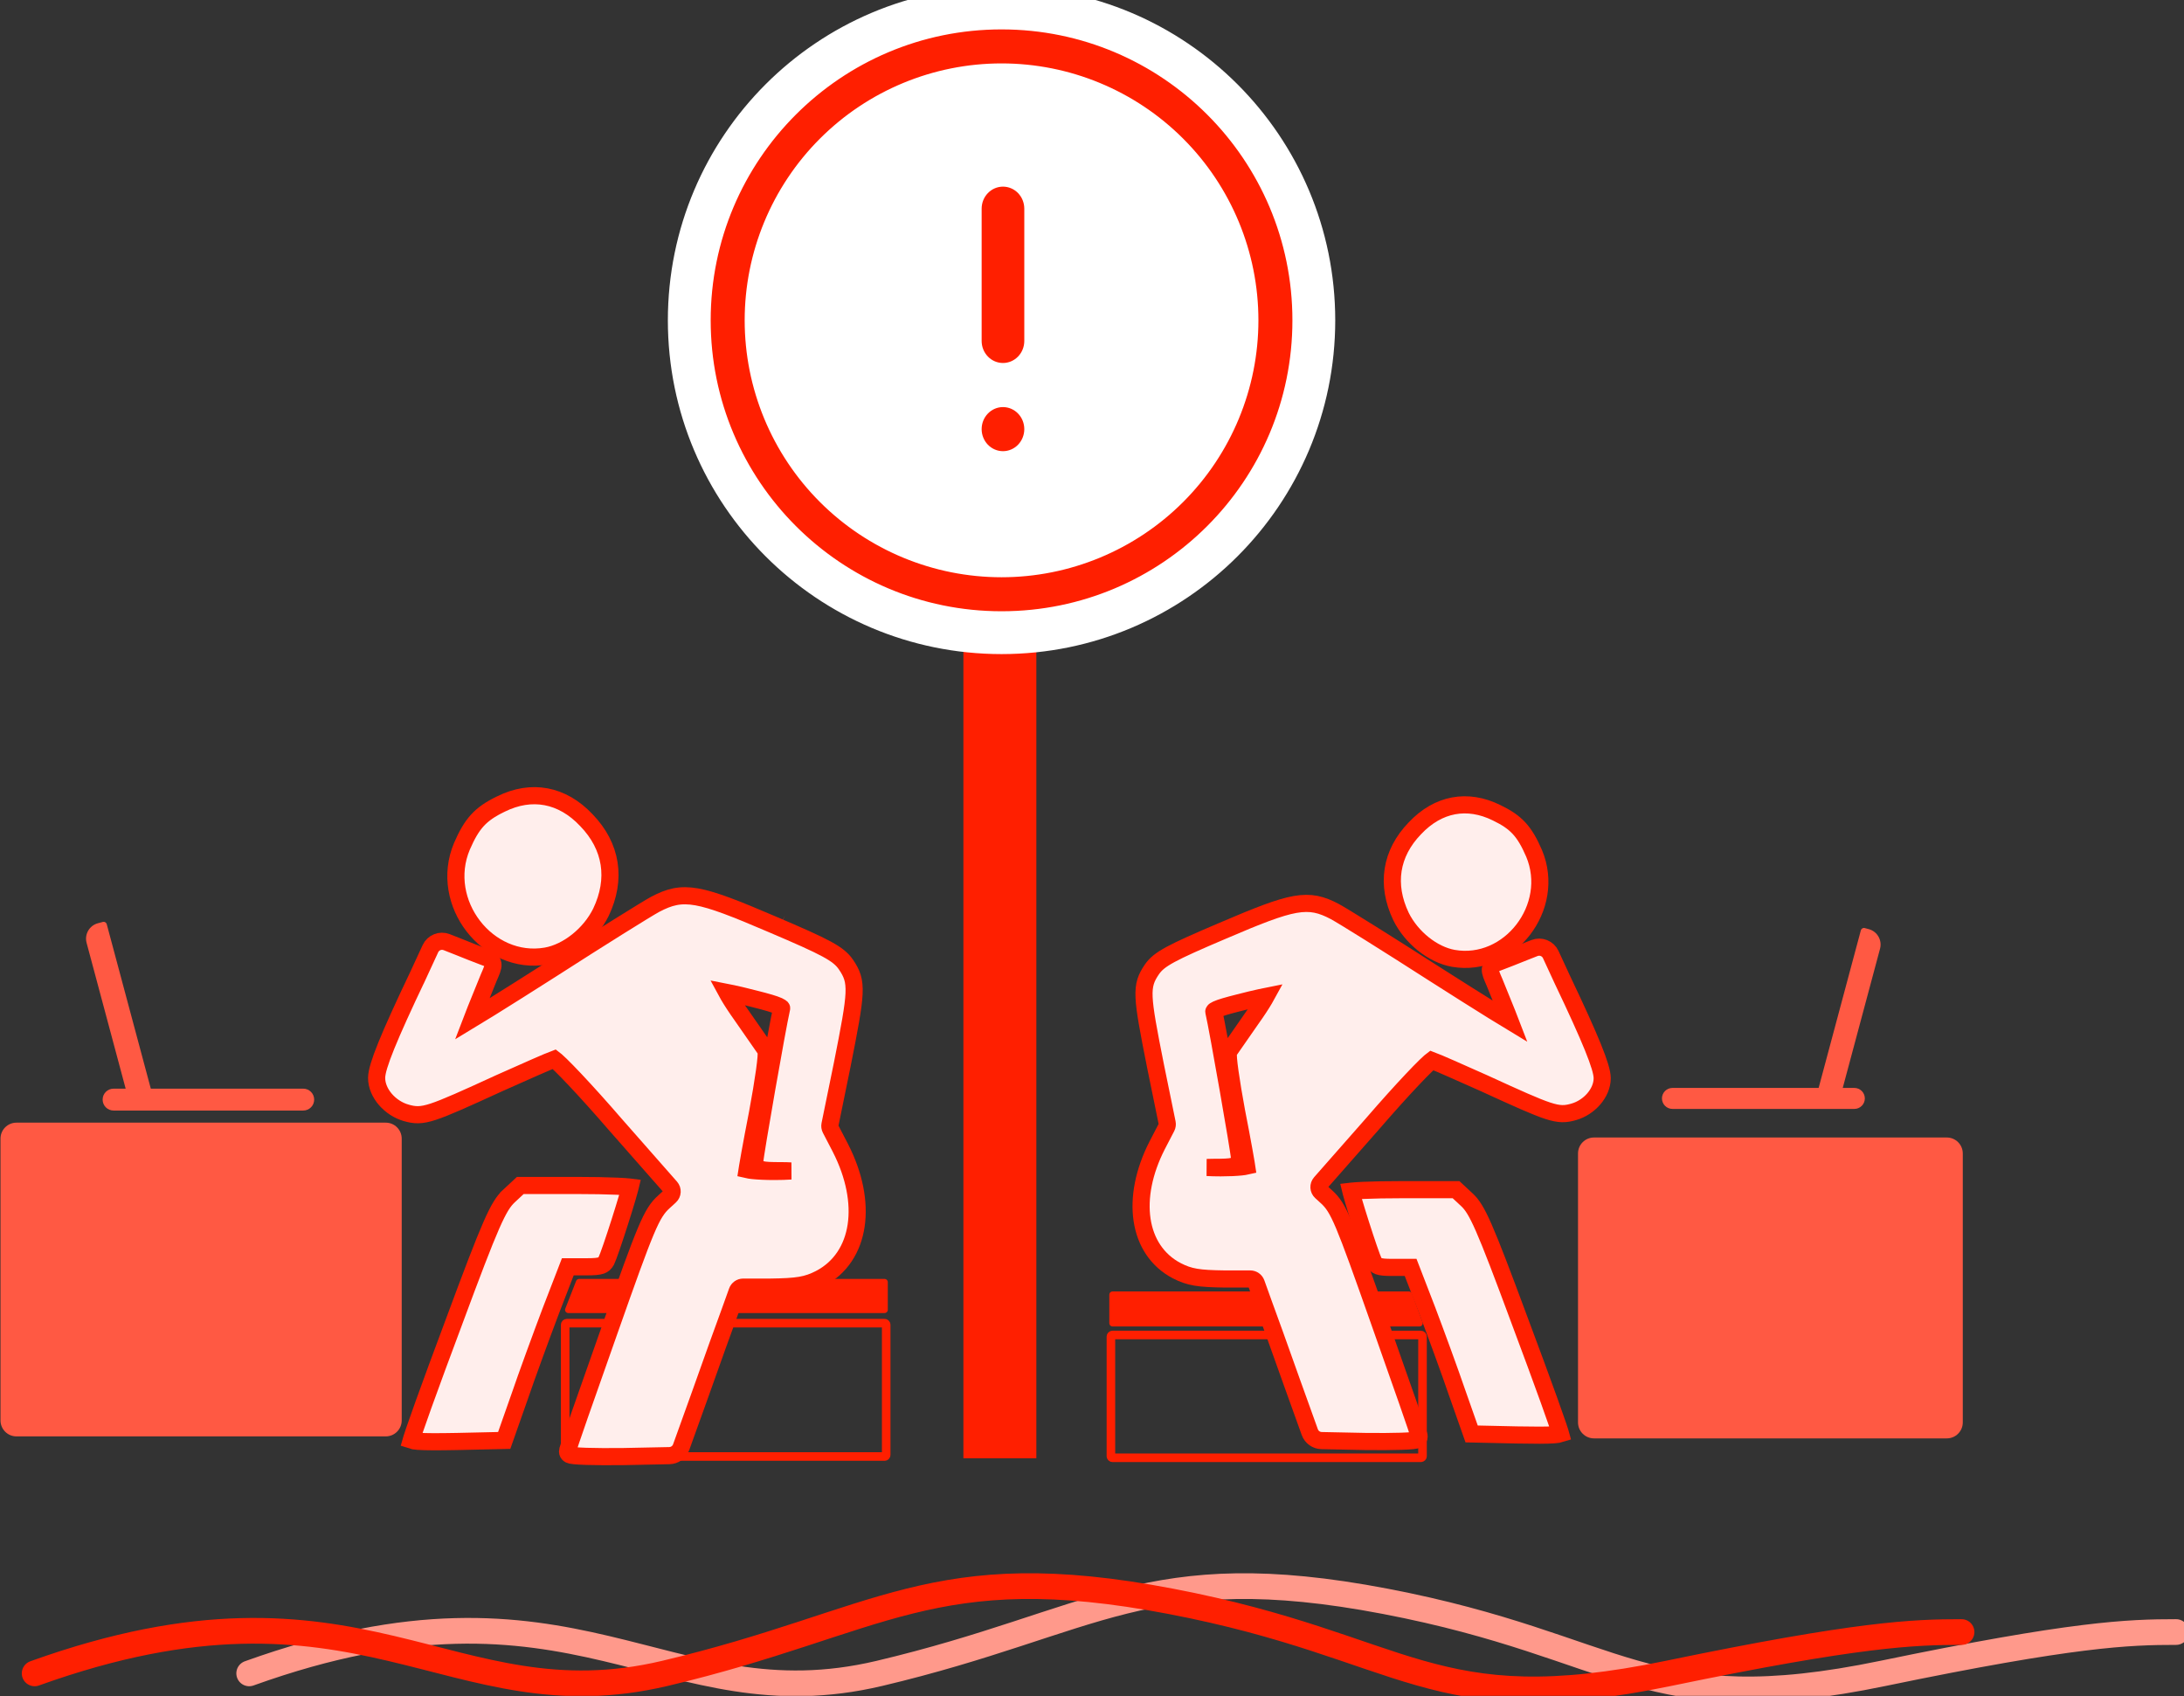 <svg width="255" height="198" viewBox="0 0 255 198" fill="none" xmlns="http://www.w3.org/2000/svg">
<rect x="0" y="0" width="255" height="198" fill="#333333" stroke="none"/>
<g clip-path="url(#clip0_1191_994)">
<path d="M112.485 58.979C112.485 56.92 114.154 55.251 116.213 55.251H117.274C119.333 55.251 121.003 56.92 121.003 58.979V170.233H112.485V58.979Z" fill="#FF1F00"/>
<path d="M67.27 149.53C67.326 149.387 67.463 149.293 67.617 149.293H103.284C103.49 149.293 103.657 149.46 103.657 149.666V152.905C103.657 153.111 103.49 153.278 103.284 153.278H66.35C66.087 153.278 65.907 153.014 66.002 152.769L67.27 149.53Z" fill="#FF1F00"/>
<path d="M66.177 154.46H103.284C103.387 154.46 103.471 154.543 103.471 154.646V169.839C103.471 169.942 103.387 170.025 103.284 170.025H66.177C66.074 170.025 65.99 169.942 65.99 169.839V154.646C65.99 154.543 66.074 154.46 66.177 154.46Z" stroke="#FF1F00"/>
<path d="M52.989 154.354L52.989 154.355C51.606 158.044 50.349 161.456 49.439 163.987C48.983 165.253 48.615 166.297 48.361 167.045C48.233 167.419 48.135 167.717 48.07 167.931C48.045 168.01 48.026 168.075 48.011 168.128C48.151 168.176 48.404 168.22 48.827 168.251C49.682 168.314 51.1 168.314 53.345 168.272H53.345L58.87 168.149L60.585 163.276C60.586 163.275 60.586 163.274 60.586 163.274C61.552 160.453 63.229 155.885 64.278 153.111L64.278 153.108L66.206 148.117L66.298 147.878H66.554H68.566C69.407 147.878 69.882 147.833 70.191 147.724C70.459 147.629 70.617 147.482 70.795 147.177C70.896 146.975 71.121 146.373 71.41 145.533C71.698 144.696 72.04 143.657 72.37 142.624C72.7 141.591 73.015 140.567 73.251 139.763C73.37 139.36 73.467 139.015 73.536 138.752C73.553 138.689 73.567 138.631 73.58 138.578C73.54 138.573 73.495 138.568 73.446 138.563C73.116 138.528 72.633 138.496 72.028 138.47C70.82 138.417 69.149 138.385 67.308 138.385H60.749L59.393 139.647C59.393 139.648 59.392 139.649 59.392 139.649C58.797 140.215 58.276 140.961 57.361 143.047C56.444 145.136 55.149 148.527 52.989 154.354Z" fill="#FFEEEC" stroke="#FF1F00" stroke-width="2"/>
<path d="M58.489 93.856L58.486 93.858C57.265 94.445 56.422 95.019 55.739 95.764C55.055 96.512 54.513 97.453 53.929 98.805C51.179 105.353 56.934 112.79 63.774 111.602C66.295 111.155 68.898 109.062 70.161 106.5C72.014 102.614 71.424 98.802 68.472 95.75L68.468 95.746C67.044 94.233 65.437 93.326 63.754 93.011C62.072 92.696 60.285 92.967 58.489 93.856Z" fill="#FFEEEC" stroke="#FF1F00" stroke-width="2"/>
<path d="M90.128 107.884C93.321 109.242 95.262 110.106 96.505 110.78C97.758 111.459 98.34 111.964 98.786 112.617L98.787 112.62C99.11 113.1 99.367 113.542 99.53 114.072C99.693 114.604 99.753 115.2 99.718 115.991C99.648 117.553 99.198 119.96 98.339 124.275L98.338 124.277L96.903 131.291C96.869 131.458 96.894 131.632 96.972 131.784L98.136 134.025L98.137 134.028C99.762 137.216 100.364 140.379 99.961 143.07C99.557 145.771 98.139 147.993 95.749 149.247L95.746 149.249C94.194 150.043 93.112 150.21 89.903 150.252H89.898H86.773C86.458 150.252 86.177 150.449 86.071 150.745L85.285 152.932L85.284 152.936C84.696 154.522 83.099 158.953 81.753 162.758L81.753 162.76L79.531 168.936C79.322 169.517 78.776 169.91 78.158 169.922L72.787 170.032L72.784 170.032C71.098 170.053 69.557 170.043 68.435 170.006C67.875 169.987 67.414 169.962 67.089 169.93C66.928 169.915 66.789 169.896 66.684 169.873C66.635 169.862 66.572 169.846 66.514 169.819C66.486 169.806 66.438 169.781 66.391 169.737C66.343 169.691 66.266 169.595 66.266 169.45C66.266 169.397 66.278 169.346 66.281 169.331L66.282 169.329C66.288 169.302 66.296 169.272 66.305 169.24C66.324 169.175 66.35 169.09 66.382 168.986C66.448 168.778 66.546 168.485 66.669 168.12C66.916 167.387 67.272 166.353 67.712 165.093C68.59 162.573 69.799 159.143 71.124 155.4C73.288 149.258 74.523 145.816 75.391 143.754C76.262 141.682 76.782 140.957 77.534 140.277C77.534 140.277 77.534 140.277 77.535 140.277L78.235 139.638C78.536 139.364 78.561 138.9 78.293 138.595L71.953 131.39L71.95 131.388C70.158 129.311 68.458 127.429 67.134 126.025C66.472 125.323 65.906 124.743 65.47 124.319C65.251 124.107 65.068 123.936 64.924 123.81C64.834 123.731 64.766 123.676 64.718 123.64C64.055 123.884 61.386 125.06 58.339 126.423C54.249 128.3 52.017 129.305 50.583 129.774C49.859 130.01 49.315 130.118 48.823 130.126C48.328 130.135 47.908 130.043 47.444 129.914L47.442 129.913C46.485 129.642 45.624 129.066 45.001 128.345C44.38 127.627 43.975 126.738 43.975 125.833C43.975 125.473 44.072 124.994 44.255 124.388C44.44 123.776 44.72 123.006 45.106 122.055C45.878 120.152 47.08 117.499 48.805 113.882C48.805 113.881 48.805 113.88 48.806 113.88L50.254 110.744C50.585 110.027 51.419 109.692 52.154 109.982L53.401 110.473L53.403 110.474L53.406 110.475C54.536 110.94 55.849 111.442 56.467 111.678C56.512 111.695 56.553 111.711 56.591 111.725C56.809 111.804 57.024 111.883 57.183 111.983C57.368 112.099 57.522 112.271 57.556 112.534C57.584 112.752 57.521 112.985 57.439 113.216C57.353 113.457 57.222 113.762 57.056 114.143C56.552 115.376 55.985 116.763 55.545 117.869C55.381 118.28 55.235 118.651 55.117 118.96C55.629 118.651 56.354 118.206 57.242 117.654C59.091 116.505 61.645 114.896 64.462 113.099C70.048 109.507 75.489 106.109 76.514 105.557L76.518 105.555C77.31 105.14 78.03 104.835 78.801 104.68C79.576 104.525 80.383 104.526 81.351 104.697C83.263 105.036 85.85 106.049 90.128 107.884ZM90.128 107.884C90.128 107.885 90.129 107.885 90.129 107.885L89.982 108.227L90.128 107.884ZM88.166 116.618L88.164 116.617C87.201 116.367 86.28 116.149 85.57 115.993C85.294 115.933 85.052 115.882 84.851 115.843C84.908 115.948 84.974 116.067 85.052 116.199C85.407 116.809 85.957 117.656 86.626 118.59L86.628 118.594C87.973 120.516 89.195 122.276 89.366 122.531C89.426 122.62 89.442 122.718 89.449 122.764C89.459 122.824 89.462 122.891 89.463 122.958C89.466 123.094 89.458 123.266 89.442 123.466C89.412 123.867 89.347 124.41 89.258 125.053C89.078 126.341 88.793 128.051 88.456 129.873L88.455 129.878C88.098 131.695 87.783 133.376 87.557 134.629C87.444 135.255 87.354 135.773 87.292 136.147C87.265 136.306 87.245 136.438 87.229 136.54C87.385 136.577 87.615 136.612 87.912 136.644C88.543 136.71 89.423 136.751 90.403 136.751C91.146 136.751 91.806 136.73 92.345 136.692C92.015 136.672 91.644 136.66 91.244 136.66C90.654 136.66 90.181 136.656 89.804 136.637C89.432 136.618 89.131 136.585 88.897 136.522C88.66 136.459 88.445 136.352 88.301 136.15C88.162 135.954 88.137 135.728 88.137 135.535C88.137 135.466 88.151 135.343 88.169 135.207C88.189 135.059 88.218 134.863 88.254 134.626C88.327 134.151 88.431 133.506 88.557 132.745C88.81 131.222 89.152 129.227 89.509 127.185C90.224 123.108 91.004 118.819 91.259 117.72C91.268 117.682 91.264 117.677 91.254 117.665C91.253 117.664 91.252 117.663 91.251 117.661C91.219 117.619 91.125 117.54 90.889 117.432C90.421 117.219 89.583 116.975 88.166 116.618Z" fill="#FFEEEC"/>
<path d="M90.128 107.884C93.321 109.242 95.262 110.106 96.505 110.78C97.758 111.459 98.34 111.964 98.786 112.617L98.787 112.62C99.11 113.1 99.367 113.542 99.53 114.072C99.693 114.604 99.753 115.2 99.718 115.991C99.648 117.553 99.198 119.96 98.339 124.275L98.338 124.277L96.903 131.291C96.869 131.458 96.894 131.632 96.972 131.784L98.136 134.025L98.137 134.028C99.762 137.216 100.364 140.379 99.961 143.07C99.557 145.771 98.139 147.993 95.749 149.247L95.746 149.249C94.194 150.043 93.112 150.21 89.903 150.252H89.898H86.773C86.458 150.252 86.177 150.449 86.071 150.745L85.285 152.932L85.284 152.936C84.696 154.522 83.099 158.953 81.753 162.758L81.753 162.76L79.531 168.936C79.322 169.517 78.776 169.91 78.158 169.922L72.787 170.032L72.784 170.032C71.098 170.053 69.557 170.043 68.435 170.006C67.875 169.987 67.414 169.962 67.089 169.93C66.928 169.915 66.789 169.896 66.684 169.873C66.635 169.862 66.572 169.846 66.514 169.819C66.486 169.806 66.438 169.781 66.391 169.737C66.343 169.691 66.266 169.595 66.266 169.45C66.266 169.397 66.278 169.346 66.281 169.331L66.282 169.329C66.288 169.302 66.296 169.272 66.305 169.24C66.324 169.175 66.35 169.09 66.382 168.986C66.448 168.778 66.546 168.485 66.669 168.12C66.916 167.387 67.272 166.353 67.712 165.093C68.59 162.573 69.799 159.143 71.124 155.4C73.288 149.258 74.523 145.816 75.391 143.754C76.262 141.682 76.782 140.957 77.534 140.277C77.534 140.277 77.534 140.277 77.535 140.277L78.235 139.638C78.536 139.364 78.561 138.9 78.293 138.595L71.953 131.39L71.95 131.388C70.158 129.311 68.458 127.429 67.134 126.025C66.472 125.323 65.906 124.743 65.47 124.319C65.251 124.107 65.068 123.936 64.924 123.81C64.834 123.731 64.766 123.676 64.718 123.64C64.055 123.884 61.386 125.06 58.339 126.423C54.249 128.3 52.017 129.305 50.583 129.774C49.859 130.01 49.315 130.118 48.823 130.126C48.328 130.135 47.908 130.043 47.444 129.914L47.442 129.913C46.485 129.642 45.624 129.066 45.001 128.345C44.38 127.627 43.975 126.738 43.975 125.833C43.975 125.473 44.072 124.994 44.255 124.388C44.44 123.776 44.72 123.006 45.106 122.055C45.878 120.152 47.08 117.499 48.805 113.882C48.805 113.881 48.805 113.88 48.806 113.88L50.254 110.744C50.585 110.027 51.419 109.692 52.154 109.982L53.401 110.473L53.403 110.474L53.406 110.475C54.536 110.94 55.849 111.442 56.467 111.678C56.512 111.695 56.553 111.711 56.591 111.725C56.809 111.804 57.024 111.883 57.183 111.983C57.368 112.099 57.522 112.271 57.556 112.534C57.584 112.752 57.521 112.985 57.439 113.216C57.353 113.457 57.222 113.762 57.056 114.143C56.552 115.376 55.985 116.763 55.545 117.869C55.381 118.28 55.235 118.651 55.117 118.96C55.629 118.651 56.354 118.206 57.242 117.654C59.091 116.505 61.645 114.896 64.462 113.099C70.048 109.507 75.489 106.109 76.514 105.557L76.518 105.555C77.31 105.14 78.03 104.835 78.801 104.68C79.576 104.525 80.383 104.526 81.351 104.697C83.263 105.036 85.85 106.049 90.128 107.884ZM90.128 107.884C90.128 107.885 90.129 107.885 90.129 107.885L89.982 108.227L90.128 107.884ZM88.166 116.618L88.164 116.617C87.201 116.367 86.28 116.149 85.57 115.993C85.294 115.933 85.052 115.882 84.851 115.843C84.908 115.948 84.974 116.067 85.052 116.199C85.407 116.809 85.957 117.656 86.626 118.59L86.628 118.594C87.973 120.516 89.195 122.276 89.366 122.531C89.426 122.62 89.442 122.718 89.449 122.764C89.459 122.824 89.462 122.891 89.463 122.958C89.466 123.094 89.458 123.266 89.442 123.466C89.412 123.867 89.347 124.41 89.258 125.053C89.078 126.341 88.793 128.051 88.456 129.873L88.455 129.878C88.098 131.695 87.783 133.376 87.557 134.629C87.444 135.255 87.354 135.773 87.292 136.147C87.265 136.306 87.245 136.438 87.229 136.54C87.385 136.577 87.615 136.612 87.912 136.644C88.543 136.71 89.423 136.751 90.403 136.751C91.146 136.751 91.806 136.73 92.345 136.692C92.015 136.672 91.644 136.66 91.244 136.66C90.654 136.66 90.181 136.656 89.804 136.637C89.432 136.618 89.131 136.585 88.897 136.522C88.66 136.459 88.445 136.352 88.301 136.15C88.162 135.954 88.137 135.728 88.137 135.535C88.137 135.466 88.151 135.343 88.169 135.207C88.189 135.059 88.218 134.863 88.254 134.626C88.327 134.151 88.431 133.506 88.557 132.745C88.81 131.222 89.152 129.227 89.509 127.185C90.224 123.108 91.004 118.819 91.259 117.72C91.268 117.682 91.264 117.677 91.254 117.665C91.253 117.664 91.252 117.663 91.251 117.661C91.219 117.619 91.125 117.54 90.889 117.432C90.421 117.219 89.583 116.975 88.166 116.618Z" stroke="#FF1F00" stroke-width="2"/>
<path d="M45.039 131.053H1.922C0.893 131.053 0.058 131.887 0.058 132.917V165.813C0.058 166.842 0.893 167.677 1.922 167.677H45.039C46.068 167.677 46.903 166.842 46.903 165.813V132.917C46.903 131.887 46.068 131.053 45.039 131.053Z" fill="#FF5943"/>
<path d="M35.405 127.084H13.261C12.555 127.084 11.983 127.656 11.983 128.362C11.983 129.067 12.555 129.639 13.261 129.639H35.405C36.111 129.639 36.683 129.067 36.683 128.362C36.683 127.656 36.111 127.084 35.405 127.084Z" fill="#FF5943"/>
<path d="M17.019 128.64C16.025 128.907 15.002 128.317 14.736 127.322L10.11 110.059C9.844 109.065 10.434 108.043 11.428 107.776L12.007 107.621C12.206 107.568 12.41 107.686 12.463 107.885L17.957 128.389L17.019 128.64Z" fill="#FF5943"/>
<path d="M164.853 151C164.799 150.854 164.66 150.757 164.504 150.757H129.893C129.687 150.757 129.52 150.924 129.52 151.13V154.468C129.52 154.674 129.687 154.841 129.893 154.841H165.741C166.001 154.841 166.181 154.582 166.091 154.338L164.853 151Z" fill="#FF1F00"/>
<path d="M165.904 155.842H129.893C129.79 155.842 129.707 155.925 129.707 156.028V169.985C129.707 170.088 129.79 170.172 129.893 170.172H165.904C166.007 170.172 166.09 170.088 166.09 169.985V156.028C166.09 155.925 166.007 155.842 165.904 155.842Z" stroke="#FF1F00"/>
<path d="M177.44 154.18L177.44 154.182C178.766 157.72 179.971 160.991 180.845 163.419C181.282 164.632 181.635 165.634 181.879 166.351C182.001 166.71 182.095 166.996 182.158 167.2C182.179 167.269 182.196 167.327 182.209 167.375C182.075 167.418 181.837 167.459 181.444 167.488C180.626 167.548 179.267 167.548 177.114 167.507H177.113L171.825 167.39L170.184 162.727L170.183 162.726C169.257 160.02 167.648 155.638 166.643 152.978L166.642 152.976L164.793 148.188L164.701 147.95H164.445H162.516C161.709 147.95 161.257 147.906 160.962 147.802C160.71 147.713 160.561 147.575 160.392 147.285C160.295 147.092 160.08 146.516 159.803 145.711C159.526 144.909 159.198 143.911 158.882 142.921C158.566 141.931 158.263 140.949 158.037 140.178C157.924 139.792 157.83 139.461 157.764 139.209C157.75 139.155 157.737 139.105 157.726 139.059C157.76 139.055 157.797 139.051 157.838 139.047C158.153 139.013 158.616 138.983 159.196 138.958C160.355 138.907 161.957 138.876 163.722 138.876H170.006L171.302 140.082C171.303 140.083 171.304 140.084 171.304 140.084C171.872 140.625 172.37 141.338 173.248 143.338C174.127 145.341 175.369 148.593 177.44 154.18Z" fill="#FFEEEC" stroke="#FF1F00" stroke-width="2"/>
<path d="M174.751 94.882L174.755 94.884C175.924 95.446 176.731 95.996 177.384 96.708C178.038 97.423 178.557 98.324 179.118 99.62C181.75 105.89 176.24 113.009 169.693 111.872C167.281 111.444 164.788 109.44 163.579 106.987C161.804 103.266 162.369 99.618 165.196 96.695H165.196L165.199 96.692C166.564 95.242 168.102 94.375 169.712 94.073C171.322 93.772 173.032 94.031 174.751 94.882Z" fill="#FFEEEC" stroke="#FF1F00" stroke-width="2"/>
<path d="M155.855 106.41L155.851 106.408C155.091 106.009 154.4 105.716 153.658 105.567C152.913 105.418 152.136 105.42 151.207 105.584C149.371 105.909 146.889 106.882 142.786 108.641C139.725 109.943 137.862 110.772 136.669 111.419C135.466 112.071 134.906 112.557 134.477 113.186L134.475 113.188C134.166 113.649 133.917 114.074 133.761 114.585C133.604 115.097 133.546 115.671 133.58 116.43C133.647 117.93 134.079 120.239 134.903 124.377L134.903 124.379L136.276 131.09C136.31 131.257 136.286 131.431 136.208 131.583L135.099 133.718L135.098 133.72C133.539 136.78 132.96 139.816 133.347 142.402C133.735 144.995 135.098 147.131 137.395 148.336L137.398 148.338C138.89 149.101 139.93 149.261 143.008 149.302H143.013H145.978C146.292 149.302 146.573 149.499 146.68 149.795L147.422 151.862L147.423 151.866C147.987 153.387 149.519 157.636 150.81 161.285L150.81 161.287L152.93 167.18C153.139 167.762 153.685 168.154 154.302 168.166L159.422 168.271H159.425C161.042 168.291 162.52 168.281 163.597 168.246C164.133 168.228 164.577 168.204 164.889 168.174C165.043 168.159 165.177 168.141 165.279 168.118C165.326 168.108 165.387 168.092 165.445 168.065C165.472 168.053 165.521 168.028 165.567 167.984C165.615 167.939 165.692 167.843 165.692 167.698C165.692 167.645 165.68 167.595 165.676 167.58L165.676 167.578C165.67 167.552 165.662 167.523 165.653 167.492C165.636 167.43 165.611 167.348 165.579 167.248C165.516 167.048 165.423 166.768 165.305 166.417C165.068 165.714 164.725 164.723 164.304 163.515C163.462 161.097 162.302 157.808 161.032 154.219C158.956 148.328 157.772 145.027 156.94 143.049C156.103 141.062 155.604 140.363 154.881 139.71L154.88 139.709L154.241 139.127C153.94 138.853 153.915 138.388 154.184 138.083L160.234 131.208L160.236 131.205C161.952 129.218 163.579 127.416 164.848 126.071C165.482 125.398 166.025 124.841 166.444 124.434C166.653 124.23 166.829 124.066 166.969 123.944C167.053 123.87 167.117 123.818 167.164 123.783C167.812 124.022 170.362 125.146 173.272 126.449C177.194 128.248 179.335 129.212 180.712 129.662C181.407 129.888 181.93 129.992 182.404 130.001C182.881 130.009 183.286 129.921 183.731 129.797L183.733 129.796C184.654 129.535 185.482 128.981 186.081 128.288C186.679 127.596 187.07 126.741 187.07 125.868C187.07 125.521 186.975 125.06 186.8 124.479C186.623 123.89 186.353 123.151 185.983 122.239C185.243 120.414 184.09 117.87 182.436 114.4C182.436 114.4 182.435 114.399 182.435 114.398L181.064 111.431C180.733 110.713 179.899 110.379 179.164 110.669L178.009 111.124L178.006 111.125L178.004 111.126C176.921 111.571 175.662 112.052 175.069 112.279C175.026 112.295 174.986 112.311 174.95 112.324C174.741 112.4 174.534 112.476 174.379 112.573C174.199 112.686 174.047 112.854 174.014 113.113C173.987 113.325 174.049 113.552 174.127 113.774C174.209 114.005 174.336 114.298 174.494 114.663C174.978 115.846 175.521 117.176 175.944 118.236C176.094 118.612 176.228 118.953 176.339 119.241C175.85 118.946 175.169 118.528 174.339 118.012C172.566 116.91 170.117 115.367 167.416 113.643C162.058 110.199 156.839 106.94 155.855 106.41ZM144.678 117.046L144.68 117.045C145.603 116.806 146.486 116.596 147.167 116.447C147.417 116.392 147.638 116.346 147.824 116.309C147.773 116.402 147.715 116.507 147.647 116.622C147.307 117.206 146.779 118.018 146.138 118.914L146.136 118.917C144.847 120.76 143.674 122.448 143.51 122.693C143.451 122.781 143.435 122.879 143.428 122.923C143.419 122.981 143.415 123.046 143.414 123.111C143.412 123.242 143.419 123.408 143.434 123.599C143.464 123.985 143.526 124.506 143.612 125.123C143.784 126.358 144.058 127.998 144.381 129.746L144.382 129.75C144.724 131.493 145.027 133.105 145.243 134.306C145.351 134.907 145.438 135.404 145.497 135.763C145.521 135.908 145.541 136.029 145.555 136.125C145.407 136.159 145.191 136.192 144.916 136.221C144.312 136.284 143.468 136.324 142.529 136.324C141.933 136.324 141.394 136.31 140.931 136.284C141.177 136.273 141.442 136.268 141.722 136.268C142.288 136.268 142.742 136.262 143.104 136.244C143.461 136.227 143.751 136.195 143.977 136.134C144.206 136.073 144.416 135.969 144.557 135.772C144.693 135.579 144.717 135.359 144.717 135.173C144.717 135.105 144.703 134.986 144.686 134.857C144.667 134.714 144.639 134.526 144.604 134.298C144.535 133.843 144.435 133.225 144.314 132.494C144.072 131.033 143.743 129.121 143.4 127.163C142.716 123.253 141.967 119.139 141.722 118.084C141.716 118.054 141.718 118.051 141.724 118.045C141.725 118.044 141.726 118.043 141.727 118.041C141.756 118.003 141.843 117.928 142.069 117.826C142.516 117.622 143.318 117.389 144.678 117.046Z" fill="#FFEEEC" stroke="#FF1F00" stroke-width="2"/>
<path d="M186.111 132.786H227.307C228.337 132.786 229.171 133.621 229.171 134.65V166.045C229.171 167.075 228.337 167.909 227.307 167.909H186.111C185.081 167.909 184.247 167.075 184.247 166.045V134.65C184.247 133.621 185.081 132.786 186.111 132.786Z" fill="#FF5943"/>
<path d="M195.273 126.999H216.51C217.187 126.999 217.735 127.548 217.735 128.224V128.224C217.735 128.901 217.187 129.449 216.51 129.449H195.273C194.596 129.449 194.048 128.901 194.048 128.224C194.048 127.548 194.596 126.999 195.273 126.999Z" fill="#FF5943"/>
<path d="M212.831 128.471C213.825 128.737 214.848 128.147 215.114 127.153L219.511 110.745C219.777 109.75 219.187 108.728 218.192 108.462L217.726 108.337C217.528 108.284 217.323 108.402 217.27 108.601L212.005 128.25L212.831 128.471Z" fill="#FF5943"/>
<path d="M117.411 69.133C134.679 69.133 148.677 55.135 148.677 37.867C148.677 20.6 134.679 6.602 117.411 6.602C100.143 6.602 86.145 20.6 86.145 37.867C86.145 55.135 100.143 69.133 117.411 69.133Z" fill="white"/>
<path d="M117.105 21.787C116.444 21.787 115.811 22.058 115.344 22.541C114.877 23.023 114.615 23.678 114.615 24.36V39.801C114.615 40.483 114.877 41.138 115.344 41.62C115.811 42.103 116.444 42.374 117.105 42.374C117.766 42.374 118.399 42.103 118.866 41.62C119.333 41.138 119.595 40.483 119.595 39.801V24.36C119.595 23.678 119.333 23.023 118.866 22.541C118.399 22.058 117.766 21.787 117.105 21.787ZM117.105 47.521C117.766 47.521 118.399 47.792 118.866 48.275C119.333 48.757 119.595 49.412 119.595 50.094C119.595 50.777 119.333 51.431 118.866 51.914C118.399 52.396 117.766 52.668 117.105 52.668C116.444 52.668 115.811 52.396 115.344 51.914C114.877 51.431 114.615 50.777 114.615 50.094C114.615 49.412 114.877 48.757 115.344 48.275C115.811 47.792 116.444 47.521 117.105 47.521Z" fill="#FF1F00"/>
<path d="M116.939 0.932C96.801 0.932 80.478 17.256 80.478 37.393C80.478 57.531 96.801 73.855 116.939 73.855C137.077 73.855 153.4 57.531 153.4 37.393C153.4 17.256 137.077 0.932 116.939 0.932ZM97.499 56.833C92.344 51.677 89.447 44.684 89.447 37.393C89.447 30.102 92.344 23.109 97.499 17.954C102.655 12.798 109.648 9.902 116.939 9.902C124.23 9.902 131.223 12.798 136.378 17.954C141.534 23.109 144.43 30.102 144.43 37.393C144.43 44.684 141.534 51.677 136.378 56.833C131.223 61.989 124.23 64.885 116.939 64.885C109.648 64.885 102.655 61.989 97.499 56.833Z" fill="#FF1F00" stroke="white" stroke-width="5"/>
<path d="M29.094 195.341C67.309 181.615 77.416 201.319 102.683 195.341C127.95 189.364 133.951 181.615 161.744 186.929C189.537 192.242 192.064 201.098 219.857 195.341C242.092 190.736 248.509 190.515 254.076 190.515" stroke="#FF998B" stroke-width="3" stroke-linecap="round"/>
<path d="M4.044 195.341C42.26 181.615 52.367 201.319 77.634 195.341C102.9 189.364 108.901 181.615 136.695 186.929C164.488 192.242 167.015 201.098 194.808 195.341C217.043 190.736 223.46 190.515 229.027 190.515" stroke="#FF1F00" stroke-width="3" stroke-linecap="round"/>
</g>
<defs>
<clipPath id="clip0_1191_994">
<rect width="255" height="197.961" fill="white"/>
</clipPath>
</defs>
</svg>

